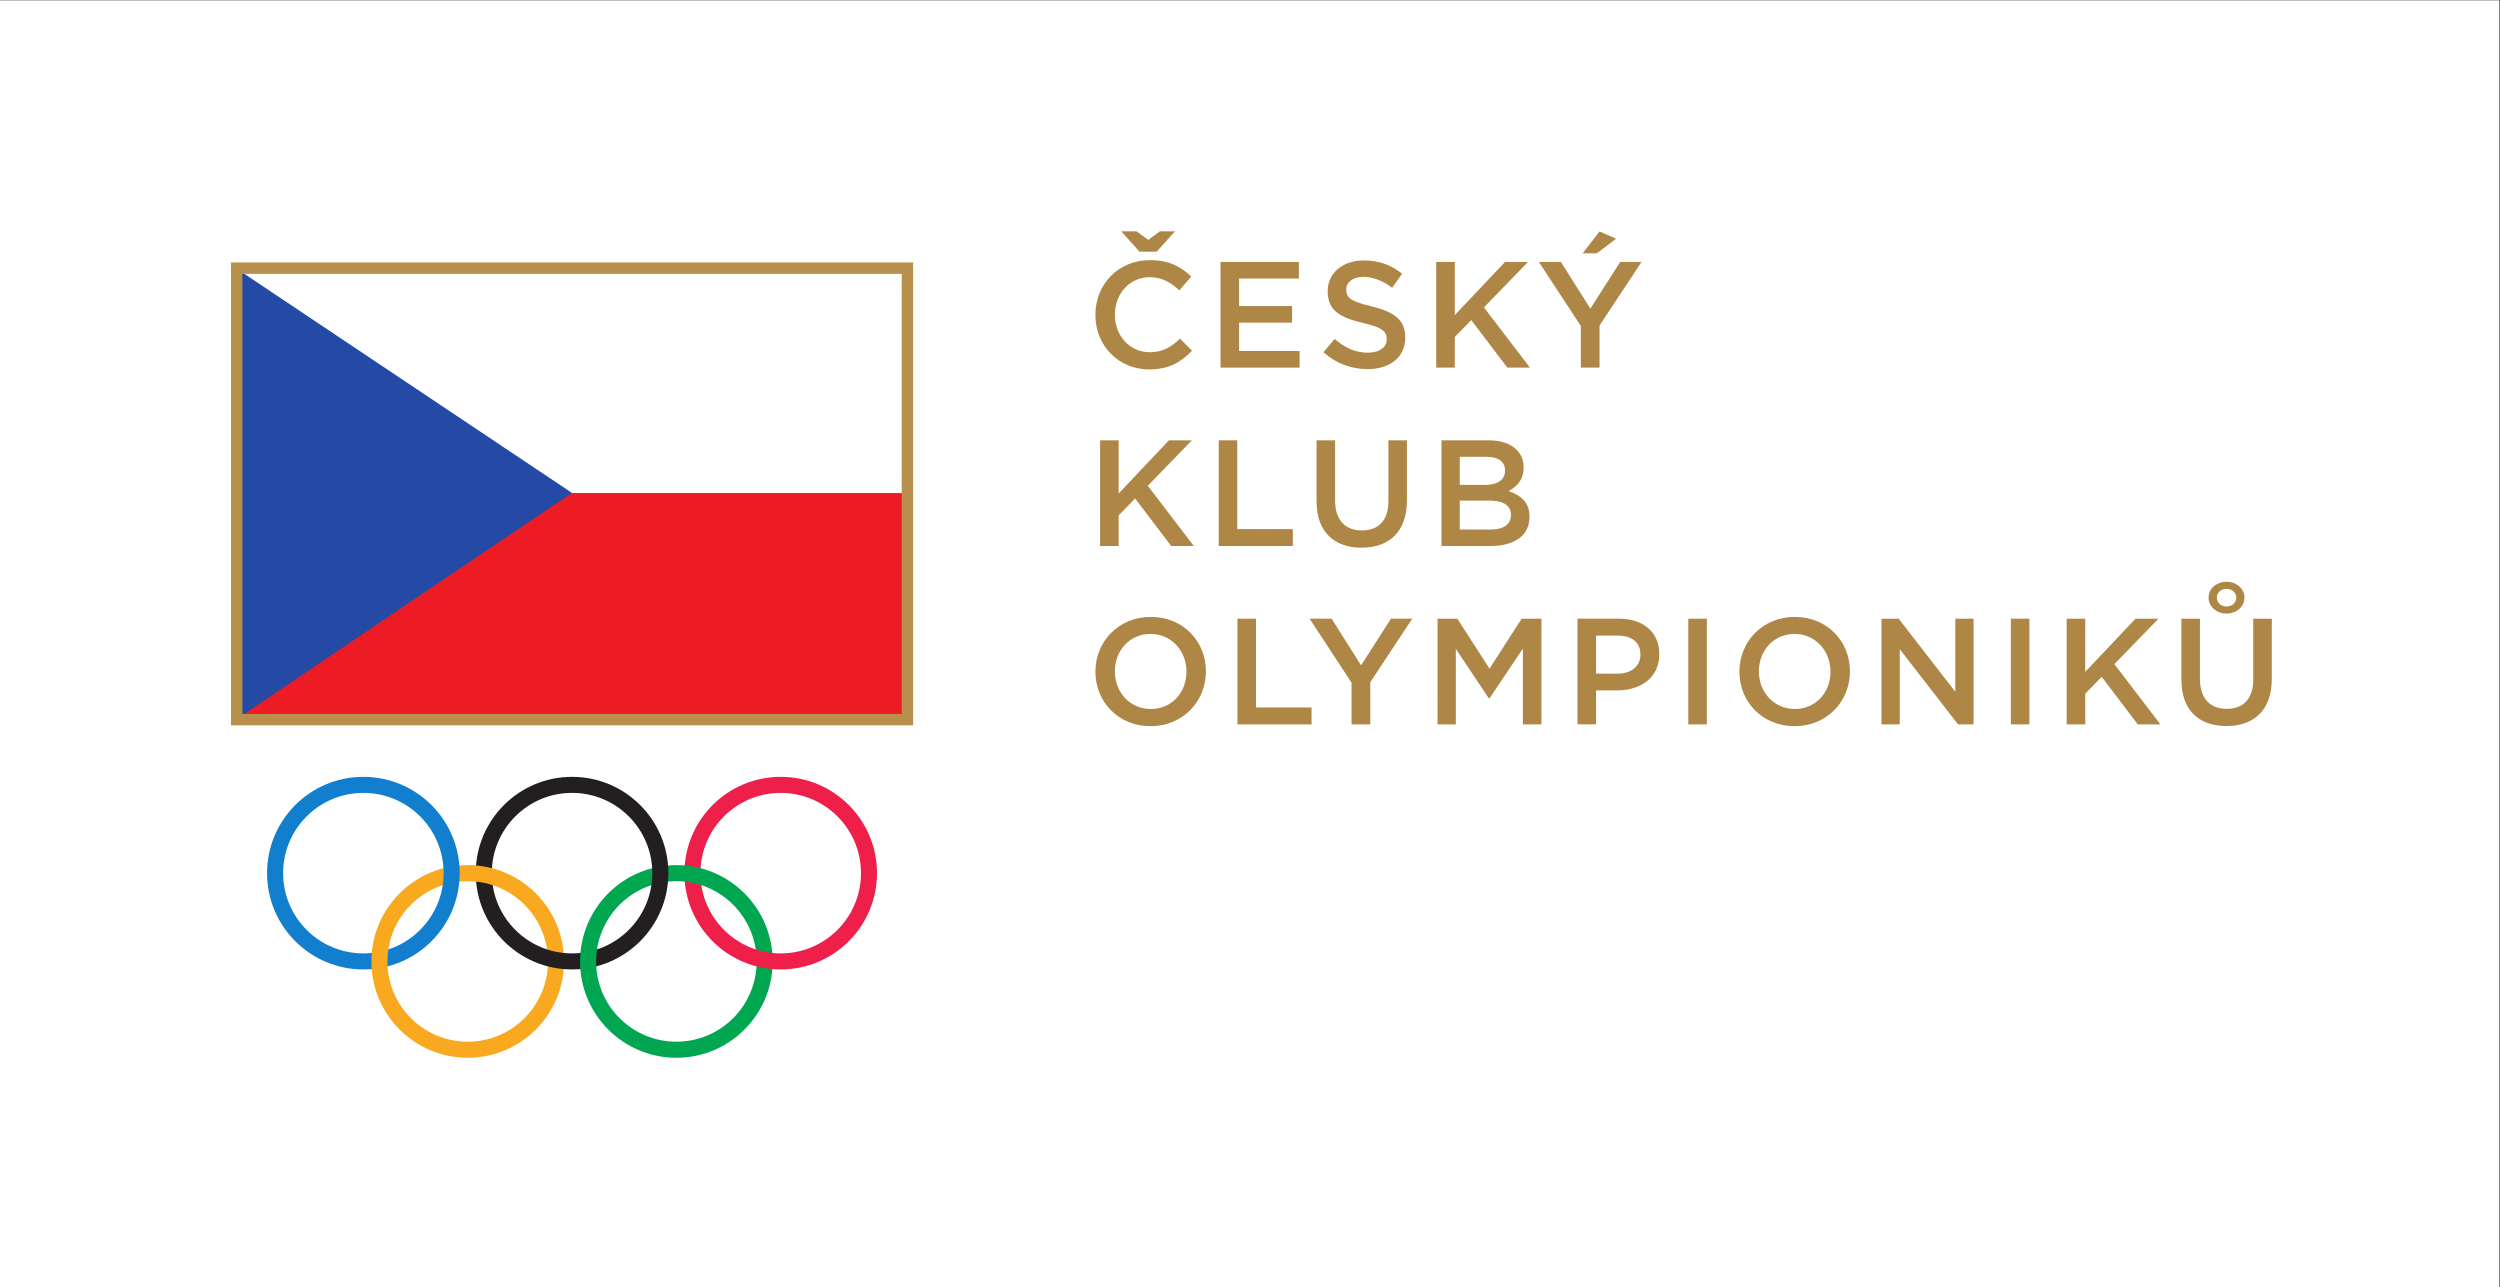 <?xml version="1.0" encoding="UTF-8" standalone="no"?>
<svg
   xmlns:dc="http://purl.org/dc/elements/1.1/"
   xmlns:cc="http://creativecommons.org/ns#"
   xmlns:rdf="http://www.w3.org/1999/02/22-rdf-syntax-ns#"
   xmlns:svg="http://www.w3.org/2000/svg"
   xmlns="http://www.w3.org/2000/svg"
   viewBox="0 0 243.729 125.505"
   height="125.505"
   width="243.729"
   xml:space="preserve"
   id="svg2"
   version="1.1"><rect x="0" y="0" width="243.729" height="125.505" fill="#333333" stroke="none"/><defs
     id="defs6"><clipPath
       id="clipPath30"
       clipPathUnits="userSpaceOnUse"><path
         id="path28"
         d="M 0,94.129 H 182.797 V 0 H 0 Z" /></clipPath></defs><g
     transform="matrix(1.333,0,0,-1.333,0,125.505)"
     id="g10"><path
       id="path12"
       style="fill:#ffffff;fill-opacity:1;fill-rule:nonzero;stroke:none"
       d="M 0,0 H 182.797 V 94.129 H 0 Z" /><path
       id="path14"
       style="fill:#ffffff;fill-opacity:1;fill-rule:nonzero;stroke:none"
       d="M 17.313,41.52 H 66.367 V 74.541 H 17.313 Z" /><path
       id="path16"
       style="fill:#ed1c24;fill-opacity:1;fill-rule:nonzero;stroke:none"
       d="M 17.51,41.731 H 66.15 V 58.092 H 17.51 Z" /><g
       transform="translate(17.561,41.731)"
       id="g18"><path
         id="path20"
         style="fill:#254aa5;fill-opacity:1;fill-rule:nonzero;stroke:none"
         d="M 0,0 24.27,16.371 0,32.6 Z" /></g><path
       id="path22"
       style="fill:none;stroke:#b8904b;stroke-width:0.835;stroke-linecap:butt;stroke-linejoin:miter;stroke-miterlimit:10;stroke-dasharray:none;stroke-opacity:1"
       d="M 17.312,74.54 H 66.366 V 41.519 H 17.312 Z" /><g
       id="g24"><g
         clip-path="url(#clipPath30)"
         id="g26"><g
           transform="translate(34.207,29.705)"
           id="g32"><path
             id="path34"
             style="fill:#f9a91f;fill-opacity:1;fill-rule:nonzero;stroke:none"
             d="m 0,0 c -3.241,0 -5.87,-2.629 -5.87,-5.87 0,-3.242 2.629,-5.869 5.87,-5.869 3.241,0 5.871,2.627 5.871,5.869 C 5.871,-2.629 3.241,0 0,0 m 7.044,-5.87 c 0,-3.891 -3.154,-7.044 -7.044,-7.044 -3.89,0 -7.044,3.153 -7.044,7.044 0,3.889 3.154,7.044 7.044,7.044 3.89,0 7.044,-3.155 7.044,-7.044" /></g><g
           transform="translate(49.468,29.705)"
           id="g36"><path
             id="path38"
             style="fill:#00a650;fill-opacity:1;fill-rule:nonzero;stroke:none"
             d="m 0,0 c -3.241,0 -5.87,-2.629 -5.87,-5.87 0,-3.242 2.629,-5.869 5.87,-5.869 3.241,0 5.87,2.627 5.87,5.869 C 5.87,-2.629 3.241,0 0,0 m 7.044,-5.87 c 0,-3.891 -3.154,-7.044 -7.044,-7.044 -3.891,0 -7.044,3.153 -7.044,7.044 0,3.889 3.153,7.044 7.044,7.044 3.89,0 7.044,-3.155 7.044,-7.044" /></g><g
           transform="translate(26.576,36.163)"
           id="g40"><path
             id="path42"
             style="fill:#117fcd;fill-opacity:1;fill-rule:nonzero;stroke:none"
             d="m 0,0 c -3.242,0 -5.869,-2.628 -5.869,-5.869 0,-3.242 2.627,-5.87 5.869,-5.87 3.242,0 5.87,2.628 5.87,5.87 C 5.87,-2.628 3.242,0 0,0 m 7.044,-5.869 c 0,-3.89 -3.154,-7.044 -7.044,-7.044 -3.891,0 -7.044,3.154 -7.044,7.044 0,3.89 3.153,7.043 7.044,7.043 3.89,0 7.044,-3.153 7.044,-7.043" /></g><g
           transform="translate(41.838,36.163)"
           id="g44"><path
             id="path46"
             style="fill:#231f20;fill-opacity:1;fill-rule:nonzero;stroke:none"
             d="m 0,0 c -3.241,0 -5.87,-2.628 -5.87,-5.869 0,-3.242 2.629,-5.87 5.87,-5.87 3.241,0 5.87,2.628 5.87,5.87 C 5.87,-2.628 3.241,0 0,0 m 7.044,-5.869 c 0,-3.89 -3.153,-7.044 -7.044,-7.044 -3.89,0 -7.044,3.154 -7.044,7.044 0,3.89 3.154,7.043 7.044,7.043 3.891,0 7.044,-3.153 7.044,-7.043" /></g><g
           transform="translate(57.099,36.163)"
           id="g48"><path
             id="path50"
             style="fill:#ee2049;fill-opacity:1;fill-rule:nonzero;stroke:none"
             d="m 0,0 c -3.241,0 -5.87,-2.628 -5.87,-5.869 0,-3.242 2.629,-5.87 5.87,-5.87 3.241,0 5.87,2.628 5.87,5.87 C 5.87,-2.628 3.241,0 0,0 m 7.043,-5.869 c 0,-3.89 -3.152,-7.044 -7.043,-7.044 -3.89,0 -7.044,3.154 -7.044,7.044 0,3.89 3.154,7.043 7.044,7.043 3.891,0 7.043,-3.153 7.043,-7.043" /></g><g
           transform="translate(27.191,23.204)"
           id="g52"><path
             id="path54"
             style="fill:#f9a91f;fill-opacity:1;fill-rule:nonzero;stroke:none"
             d="m 0,0 c -0.019,0.208 -0.028,0.418 -0.028,0.632 0,0.236 0.012,0.47 0.034,0.702 L 1.223,1.582 C 1.173,1.273 1.146,0.955 1.146,0.632 1.146,0.49 1.151,0.351 1.16,0.212 L 0,0" /></g><g
           transform="translate(51.331,29.404)"
           id="g56"><path
             id="path58"
             style="fill:#00a650;fill-opacity:1;fill-rule:nonzero;stroke:none"
             d="m 0,0 c -0.409,0.136 -0.84,0.229 -1.284,0.272 l -0.08,0.622 0.078,0.558 c 0.421,-0.034 0.832,-0.105 1.23,-0.21 z m -8.882,-6.155 c -0.018,0.193 -0.024,0.389 -0.024,0.586 0,0.224 0.01,0.445 0.031,0.663 l 1.214,0.259 c -0.047,-0.301 -0.072,-0.608 -0.072,-0.922 0,-0.13 0.004,-0.258 0.013,-0.385 l -0.531,-0.274 -0.631,0.073" /></g><g
           transform="translate(36.109,29.39)"
           id="g60"><path
             id="path62"
             style="fill:#f9a91f;fill-opacity:1;fill-rule:nonzero;stroke:none"
             d="M 0,0 C -0.437,0.149 -0.896,0.249 -1.373,0.291 L -1.902,1.49 c 0.166,0 0.33,-0.007 0.492,-0.017 0.469,-0.033 0.923,-0.111 1.363,-0.23 L 0,0" /></g><g
           transform="translate(84.597,75.745)"
           id="g64"><path
             id="path66"
             style="fill:#ae8746;fill-opacity:1;fill-rule:nonzero;stroke:none"
             d="m 0,0 h -1.258 l -1.336,1.49 h 1.126 l 0.85,-0.629 0.85,0.629 h 1.104 z m -4.483,-4.637 v 0.022 c 0,2.197 1.645,3.997 3.986,3.997 1.425,0 2.286,-0.497 3.026,-1.203 L 1.656,-2.826 c -0.618,0.574 -1.281,0.961 -2.164,0.961 -1.468,0 -2.55,-1.215 -2.55,-2.728 v -0.022 c 0,-1.513 1.071,-2.738 2.55,-2.738 0.949,0 1.557,0.375 2.219,0.994 l 0.872,-0.884 c -0.806,-0.839 -1.689,-1.368 -3.135,-1.368 -2.253,0 -3.931,1.755 -3.931,3.974" /></g><g
           transform="translate(89.266,74.994)"
           id="g68"><path
             id="path70"
             style="fill:#ae8746;fill-opacity:1;fill-rule:nonzero;stroke:none"
             d="M 0,0 H 5.73 V -1.214 H 1.357 V -3.223 H 5.233 V -4.439 H 1.357 V -6.514 H 5.785 V -7.728 H 0 Z" /></g><g
           transform="translate(96.794,68.392)"
           id="g72"><path
             id="path74"
             style="fill:#ae8746;fill-opacity:1;fill-rule:nonzero;stroke:none"
             d="m 0,0 0.816,0.972 c 0.74,-0.641 1.491,-1.005 2.442,-1.005 0.837,0 1.367,0.397 1.367,0.971 V 0.96 C 4.625,1.512 4.317,1.811 2.882,2.141 1.236,2.539 0.309,3.026 0.309,4.45 v 0.022 c 0,1.324 1.104,2.241 2.639,2.241 1.126,0 2.021,-0.342 2.804,-0.972 L 5.024,4.715 C 4.328,5.233 3.633,5.51 2.925,5.51 2.131,5.51 1.667,5.101 1.667,4.593 V 4.571 C 1.667,3.974 2.02,3.71 3.51,3.357 5.144,2.96 5.984,2.374 5.984,1.093 V 1.071 C 5.984,-0.375 4.847,-1.236 3.223,-1.236 2.042,-1.236 0.927,-0.828 0,0" /></g><g
           transform="translate(105.041,74.994)"
           id="g76"><path
             id="path78"
             style="fill:#ae8746;fill-opacity:1;fill-rule:nonzero;stroke:none"
             d="M 0,0 H 1.358 V -3.887 L 5.034,0 H 6.713 L 3.489,-3.324 6.856,-7.728 H 5.2 L 2.561,-4.251 1.358,-5.488 v -2.24 H 0 Z" /></g><g
           transform="translate(116.986,77.224)"
           id="g80"><path
             id="path82"
             style="fill:#ae8746;fill-opacity:1;fill-rule:nonzero;stroke:none"
             d="m 0,0 1.214,-0.53 -1.413,-1.071 h -1.038 z m -1.369,-6.912 -3.069,4.682 h 1.612 l 2.153,-3.412 2.185,3.412 H 3.07 L 0,-6.878 v -3.081 h -1.369 z" /></g><g
           transform="translate(80.457,61.948)"
           id="g84"><path
             id="path86"
             style="fill:#ae8746;fill-opacity:1;fill-rule:nonzero;stroke:none"
             d="M 0,0 H 1.358 V -3.887 L 5.035,0 H 6.713 L 3.489,-3.324 6.856,-7.729 H 5.2 L 2.561,-4.251 1.358,-5.488 v -2.241 l -1.358,0 z" /></g><g
           transform="translate(89.134,61.948)"
           id="g88"><path
             id="path90"
             style="fill:#ae8746;fill-opacity:1;fill-rule:nonzero;stroke:none"
             d="M 0,0 H 1.358 V -6.492 H 5.421 V -7.729 H 0 Z" /></g><g
           transform="translate(96.288,57.498)"
           id="g92"><path
             id="path94"
             style="fill:#ae8746;fill-opacity:1;fill-rule:nonzero;stroke:none"
             d="M 0,0 V 4.45 H 1.357 V 0.055 c 0,-1.435 0.74,-2.196 1.955,-2.196 1.203,0 1.943,0.717 1.943,2.141 V 4.45 H 6.613 V 0.066 C 6.613,-2.241 5.31,-3.401 3.289,-3.401 1.28,-3.401 0,-2.241 0,0" /></g><g
           transform="translate(108.916,57.542)"
           id="g96"><path
             id="path98"
             style="fill:#ae8746;fill-opacity:1;fill-rule:nonzero;stroke:none"
             d="m 0,0 h -2.154 v -2.119 h 2.253 c 0.927,0 1.491,0.363 1.491,1.059 v 0.023 C 1.59,-0.386 1.07,0 0,0 m 1.158,2.219 c 0,0.607 -0.485,0.982 -1.357,0.982 H -2.154 V 1.148 h 1.856 c 0.871,0 1.456,0.342 1.456,1.049 z M -3.49,4.406 h 3.467 C 0.86,4.406 1.556,4.162 1.997,3.721 2.34,3.378 2.517,2.959 2.517,2.44 V 2.418 C 2.517,1.49 1.987,0.994 1.412,0.695 2.318,0.387 2.948,-0.132 2.948,-1.181 v -0.022 c 0,-1.38 -1.138,-2.121 -2.86,-2.121 H -3.49 v 7.73" /></g><g
           transform="translate(86.773,45.016)"
           id="g100"><path
             id="path102"
             style="fill:#ae8746;fill-opacity:1;fill-rule:nonzero;stroke:none"
             d="m 0,0 v 0.023 c 0,1.5 -1.093,2.748 -2.628,2.748 -1.535,0 -2.605,-1.226 -2.605,-2.727 V 0.023 c 0,-1.502 1.092,-2.74 2.627,-2.74 C -1.071,-2.717 0,-1.501 0,0 m -6.657,0 v 0.023 c 0,2.174 1.678,3.995 4.051,3.995 2.374,0 4.03,-1.798 4.03,-3.974 V 0.023 c 0,-2.177 -1.679,-3.997 -4.052,-3.997 -2.373,0 -4.029,1.799 -4.029,3.974" /></g><g
           transform="translate(90.502,48.902)"
           id="g104"><path
             id="path106"
             style="fill:#ae8746;fill-opacity:1;fill-rule:nonzero;stroke:none"
             d="M 0,0 H 1.358 V -6.492 H 5.421 V -7.729 H 0 Z" /></g><g
           transform="translate(98.848,44.221)"
           id="g108"><path
             id="path110"
             style="fill:#ae8746;fill-opacity:1;fill-rule:nonzero;stroke:none"
             d="m 0,0 -3.068,4.682 h 1.611 L 0.696,1.269 2.882,4.682 H 4.439 L 1.369,0.033 v -3.081 l -1.369,0 z" /></g><g
           transform="translate(105.139,48.902)"
           id="g112"><path
             id="path114"
             style="fill:#ae8746;fill-opacity:1;fill-rule:nonzero;stroke:none"
             d="M 0,0 H 1.447 L 3.799,-3.655 6.15,0 H 7.596 V -7.729 H 6.239 v 5.543 L 3.799,-5.829 H 3.753 l -2.417,3.621 v -5.521 l -1.336,0 z" /></g><g
           transform="translate(118.308,44.884)"
           id="g116"><path
             id="path118"
             style="fill:#ae8746;fill-opacity:1;fill-rule:nonzero;stroke:none"
             d="M 0,0 C 1.029,0 1.668,0.574 1.668,1.38 V 1.403 C 1.668,2.308 1.018,2.782 0,2.782 H -1.577 V 0 Z m -2.936,4.019 h 3.047 c 1.811,0 2.938,-1.027 2.938,-2.583 V 1.413 c 0,-1.733 -1.391,-2.638 -3.092,-2.638 h -1.534 v -2.484 h -1.359 v 7.728" /></g><path
           id="path120"
           style="fill:#ae8746;fill-opacity:1;fill-rule:nonzero;stroke:none"
           d="m 123.476,41.173 h 1.357 v 7.729 h -1.357 z" /><g
           transform="translate(133.875,45.016)"
           id="g122"><path
             id="path124"
             style="fill:#ae8746;fill-opacity:1;fill-rule:nonzero;stroke:none"
             d="m 0,0 v 0.023 c 0,1.5 -1.094,2.748 -2.628,2.748 -1.535,0 -2.606,-1.226 -2.606,-2.727 V 0.023 c 0,-1.502 1.093,-2.74 2.628,-2.74 C -1.071,-2.717 0,-1.501 0,0 m -6.659,0 v 0.023 c 0,2.174 1.679,3.995 4.053,3.995 2.374,0 4.03,-1.798 4.03,-3.974 V 0.023 c 0,-2.177 -1.678,-3.997 -4.052,-3.997 -2.374,0 -4.031,1.799 -4.031,3.974" /></g><g
           transform="translate(137.606,48.902)"
           id="g126"><path
             id="path128"
             style="fill:#ae8746;fill-opacity:1;fill-rule:nonzero;stroke:none"
             d="M 0,0 H 1.258 L 5.399,-5.344 V 0 H 6.735 V -7.729 H 5.598 L 1.336,-2.23 V -7.729 H 0 Z" /></g><path
           id="path130"
           style="fill:#ae8746;fill-opacity:1;fill-rule:nonzero;stroke:none"
           d="m 147.066,41.173 h 1.358 v 7.729 h -1.358 z" /><g
           transform="translate(151.15,48.902)"
           id="g132"><path
             id="path134"
             style="fill:#ae8746;fill-opacity:1;fill-rule:nonzero;stroke:none"
             d="M 0,0 H 1.358 V -3.887 L 5.035,0 H 6.713 L 3.489,-3.323 6.857,-7.729 H 5.2 L 2.562,-4.251 1.358,-5.487 v -2.242 l -1.358,0 z" /></g><g
           transform="translate(163.557,50.447)"
           id="g136"><path
             id="path138"
             style="fill:#ae8746;fill-opacity:1;fill-rule:nonzero;stroke:none"
             d="m 0,0 c 0,0.353 -0.298,0.64 -0.718,0.64 -0.418,0 -0.706,-0.287 -0.706,-0.64 0,-0.365 0.288,-0.651 0.706,-0.651 C -0.298,-0.651 0,-0.365 0,0 m -2.03,0 c 0,0.673 0.606,1.159 1.312,1.159 0.708,0 1.315,-0.486 1.315,-1.159 0,-0.685 -0.607,-1.17 -1.315,-1.17 -0.706,0 -1.312,0.485 -1.312,1.17 m -1.988,-5.995 v 4.45 h 1.359 V -5.94 c 0,-1.435 0.739,-2.197 1.954,-2.197 1.202,0 1.943,0.717 1.943,2.142 v 4.45 h 1.358 v -4.384 c 0,-2.307 -1.304,-3.467 -3.324,-3.467 -2.009,0 -3.29,1.16 -3.29,3.401" /></g></g></g></g></svg>